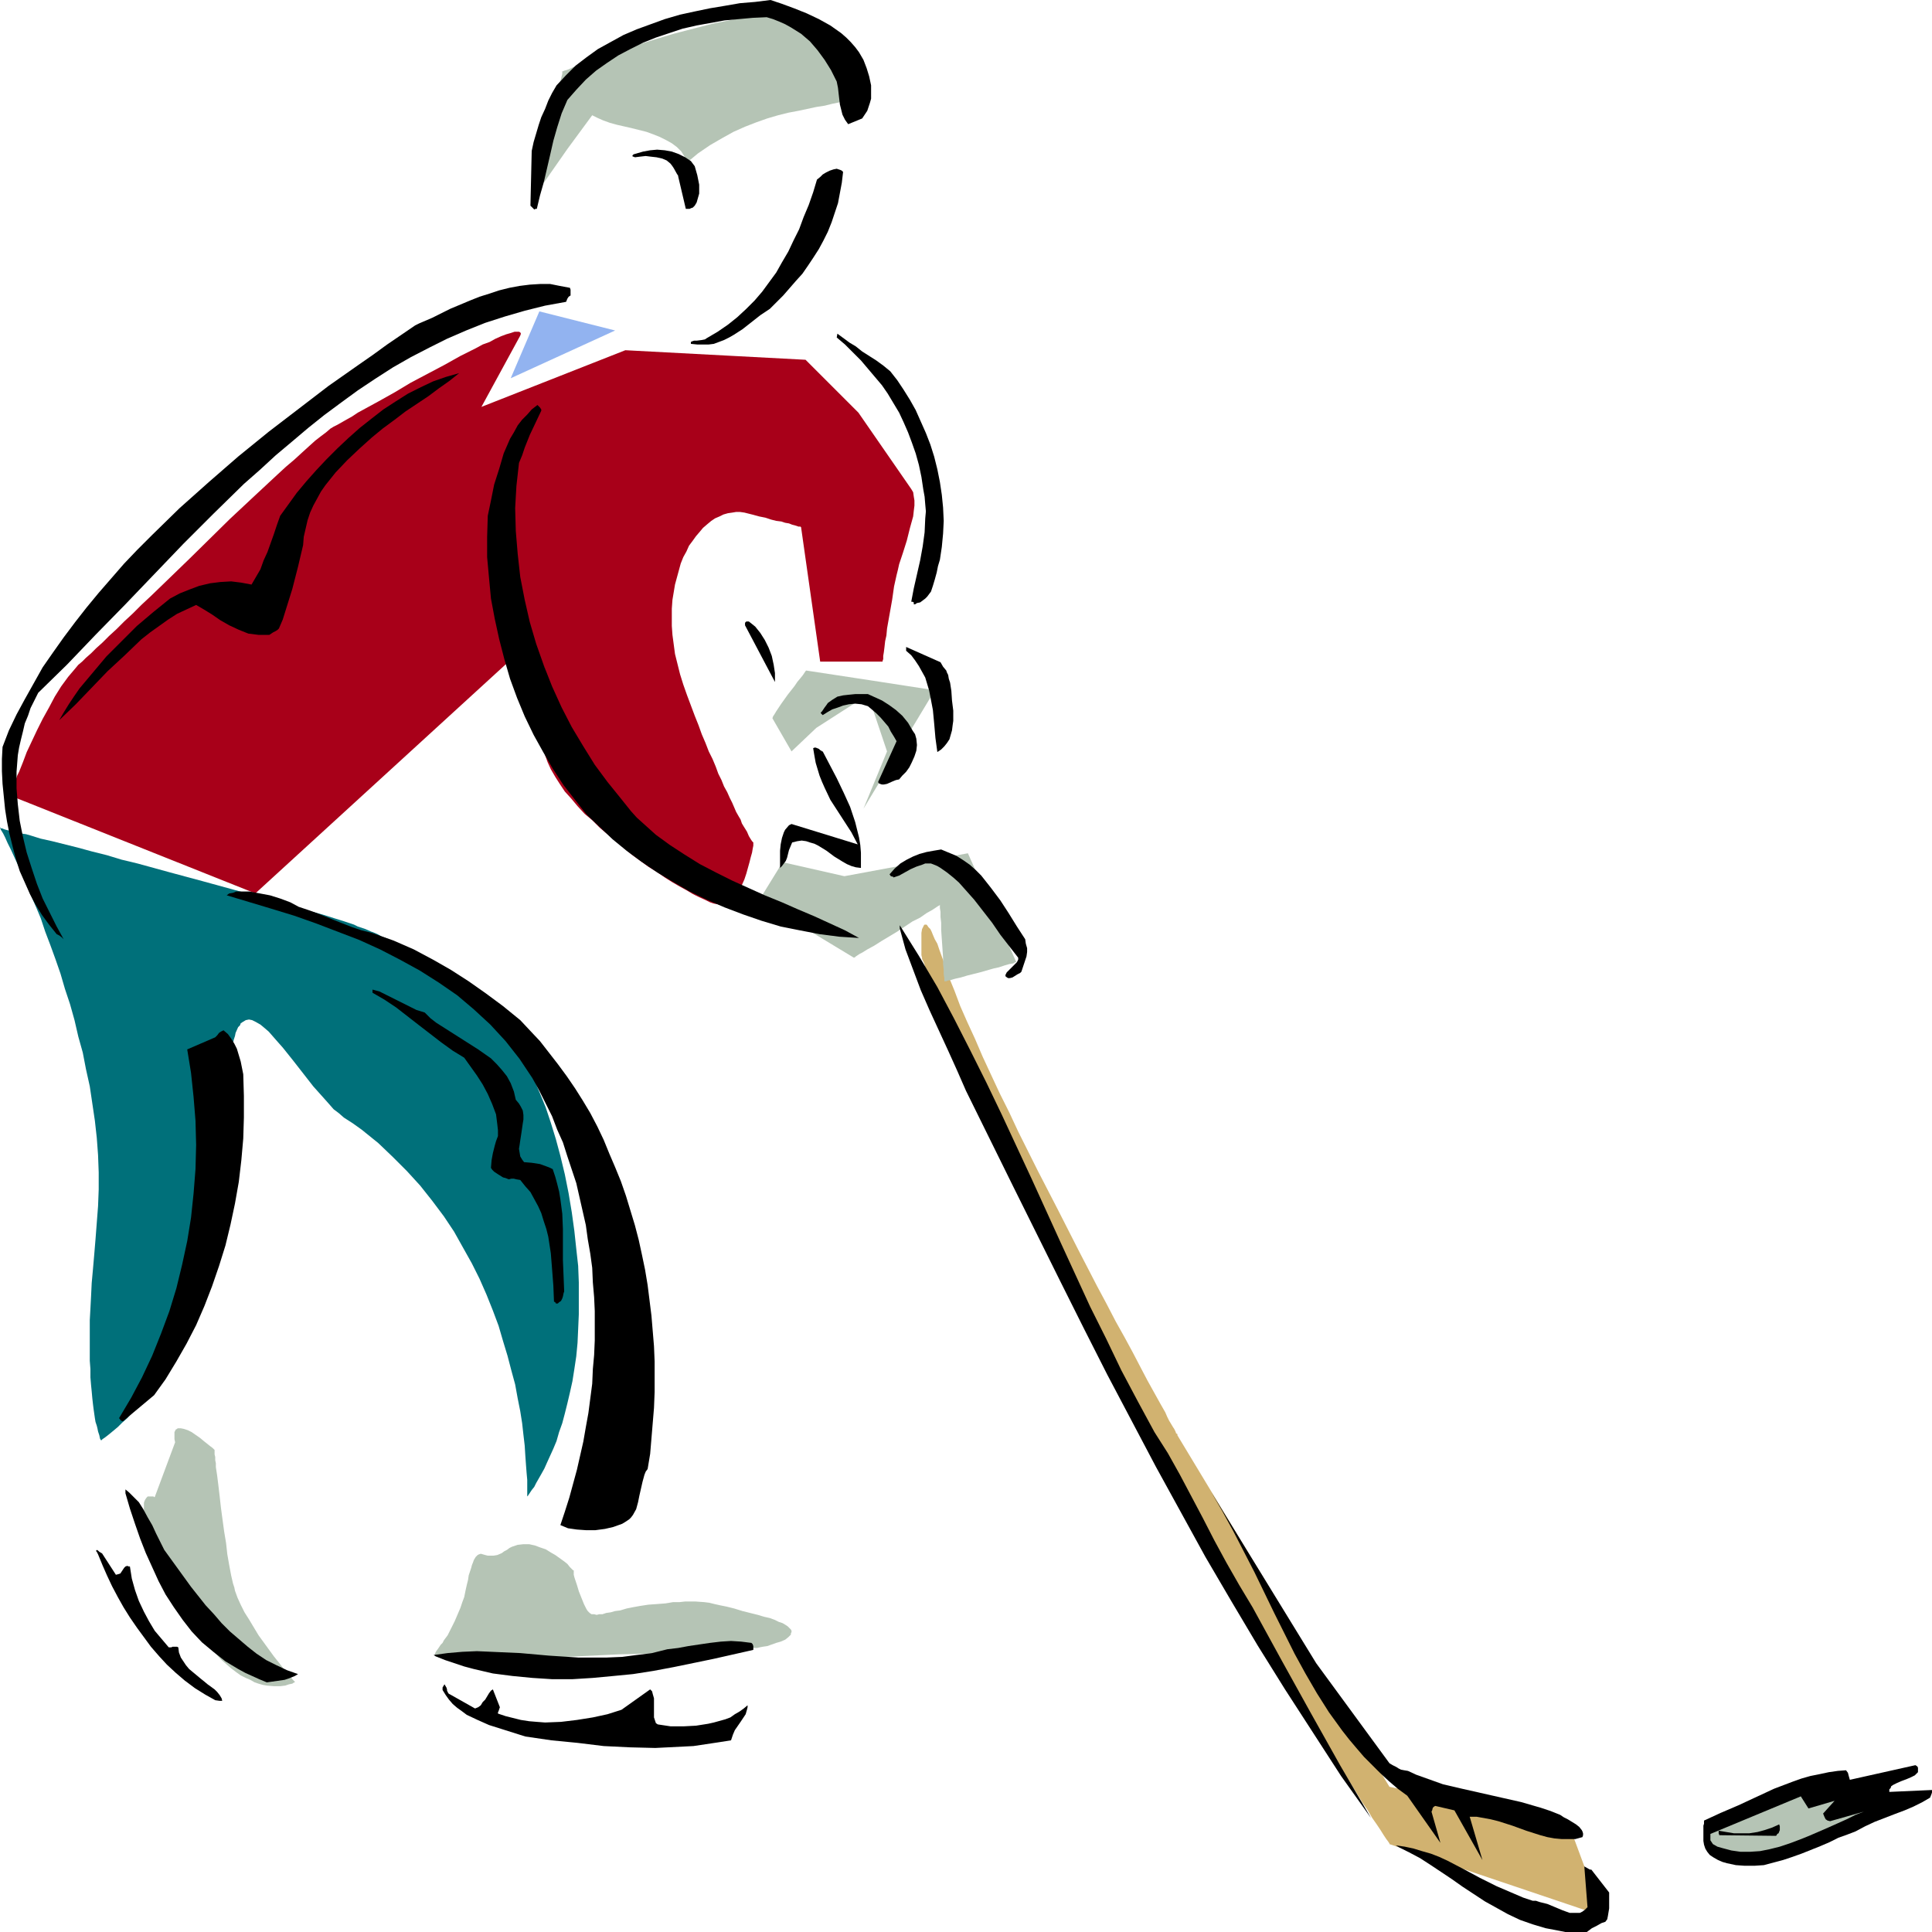 <?xml version="1.0" encoding="UTF-8" standalone="no"?>
<svg
   version="1.0"
   width="129.724mm"
   height="129.724mm"
   id="svg34"
   sodipodi:docname="Ice Hockey 28.wmf"
   xmlns:inkscape="http://www.inkscape.org/namespaces/inkscape"
   xmlns:sodipodi="http://sodipodi.sourceforge.net/DTD/sodipodi-0.dtd"
   xmlns="http://www.w3.org/2000/svg"
   xmlns:svg="http://www.w3.org/2000/svg">
  <sodipodi:namedview
     id="namedview34"
     pagecolor="#ffffff"
     bordercolor="#000000"
     borderopacity="0.25"
     inkscape:showpageshadow="2"
     inkscape:pageopacity="0.0"
     inkscape:pagecheckerboard="0"
     inkscape:deskcolor="#d1d1d1"
     inkscape:document-units="mm" />
  <defs
     id="defs1">
    <pattern
       id="WMFhbasepattern"
       patternUnits="userSpaceOnUse"
       width="6"
       height="6"
       x="0"
       y="0" />
  </defs>
  <path
     style="fill:#b5c4b5;fill-opacity:1;fill-rule:evenodd;stroke:none"
     d="m 145.601,398.505 h -0.162 l -0.323,-0.323 -0.485,-0.485 -0.646,-0.808 -0.808,-0.646 -1.131,-0.808 -1.131,-0.808 -1.131,-0.646 -1.293,-0.808 -1.454,-0.485 -1.293,-0.485 -1.454,-0.323 h -1.454 l -1.454,0.162 -1.454,0.485 -0.646,0.323 -0.646,0.485 -0.646,0.323 -0.646,0.485 -1.131,0.485 -0.97,0.162 h -0.808 -0.646 l -0.646,-0.162 -1.131,-0.323 -0.485,0.162 -0.323,0.162 -0.485,0.485 -0.485,0.808 -0.162,0.485 -0.323,0.808 -0.162,0.646 -0.323,0.97 -0.323,0.97 -0.162,1.131 -0.323,1.293 -0.323,1.454 -0.323,1.616 -0.485,1.293 -0.485,1.454 -0.485,1.131 -0.97,2.262 -0.97,1.939 -0.808,1.616 -0.97,1.293 -0.323,0.646 -0.485,0.485 -0.646,0.97 -0.485,0.646 -0.323,0.646 v 0.323 l 0.162,0.323 0.646,0.162 0.323,0.162 h 0.485 l 0.485,0.162 h 0.646 0.808 l 0.97,0.162 h 1.131 1.293 3.555 2.262 2.424 2.586 l 2.747,-0.162 h 3.07 l 3.07,-0.162 6.464,-0.162 13.574,-0.646 6.626,-0.162 3.232,-0.162 3.232,-0.162 3.07,-0.162 2.909,-0.162 2.586,-0.162 2.586,-0.162 h 2.262 l 2.101,-0.162 h 1.939 l 1.454,-0.162 h 1.293 l 0.97,-0.162 h 0.323 0.162 0.162 0.162 l 0.646,-0.162 0.808,-0.162 1.131,-0.162 2.262,-0.808 1.131,-0.323 1.131,-0.485 0.808,-0.646 0.646,-0.646 v -0.323 l 0.162,-0.323 v -0.323 l -0.162,-0.323 -0.323,-0.323 -0.485,-0.485 -0.485,-0.323 -0.808,-0.485 -0.97,-0.323 -0.97,-0.485 -1.293,-0.485 -1.454,-0.323 -1.616,-0.485 -1.293,-0.323 -1.293,-0.323 -1.293,-0.323 -2.101,-0.646 -1.939,-0.485 -1.616,-0.323 -1.454,-0.323 -1.293,-0.323 -1.293,-0.162 -2.262,-0.162 h -1.293 -1.293 l -1.454,0.162 h -1.616 l -1.939,0.323 -2.101,0.162 -2.262,0.162 -2.101,0.323 -1.778,0.323 -1.616,0.323 -1.616,0.485 -1.293,0.162 -1.131,0.323 -1.131,0.162 -0.97,0.323 h -0.808 l -0.646,0.162 -0.646,-0.162 h -0.646 l -0.485,-0.323 -0.485,-0.485 -0.323,-0.485 -0.646,-1.293 -0.646,-1.616 -0.646,-1.616 -0.485,-1.616 -0.485,-1.454 -0.162,-0.485 -0.162,-0.646 v -0.485 -0.323 -0.162 z"
     id="path1" />
  <path
     style="fill:#b5c4b5;fill-opacity:1;fill-rule:evenodd;stroke:none"
     d="m 44.44,366.024 -5.171,13.898 h -0.162 l -0.162,-0.162 h -0.323 -0.646 -0.485 l -0.323,0.323 -0.323,0.485 -0.162,0.323 -0.162,0.485 v 0.485 0.646 0.808 0.646 l 0.323,1.131 0.162,0.97 0.323,1.293 0.485,1.293 0.485,1.454 0.646,1.616 0.646,1.778 0.808,1.939 0.97,2.101 1.131,2.262 1.131,2.586 1.293,2.747 1.454,2.586 1.454,2.424 1.454,2.424 1.293,2.101 1.454,1.778 1.293,1.778 1.454,1.454 1.293,1.454 1.293,1.131 1.293,1.131 1.293,0.97 1.131,0.808 1.293,0.646 1.131,0.485 1.131,0.646 0.97,0.323 1.131,0.323 0.97,0.162 1.778,0.162 h 1.616 l 1.293,-0.162 0.97,-0.323 0.808,-0.162 0.485,-0.323 h 0.162 v 0 0 -0.162 l -0.162,-0.162 -0.323,-0.323 -0.646,-0.808 -0.808,-0.97 -0.97,-1.131 -1.131,-1.454 -1.293,-1.616 -1.293,-1.778 -2.586,-3.555 -2.424,-4.04 -1.131,-1.778 -0.97,-1.939 -0.808,-1.778 -0.646,-1.778 -0.162,-0.808 -0.323,-0.97 -0.485,-2.101 -0.485,-2.586 -0.485,-2.747 -0.323,-2.909 -0.485,-2.909 -0.808,-5.979 -0.323,-2.909 -0.323,-2.747 -0.323,-2.586 -0.323,-2.101 v -0.97 l -0.162,-0.808 v -0.808 l -0.162,-0.646 v -0.485 -0.323 -0.323 l -0.162,-0.162 -0.323,-0.323 -0.646,-0.485 -0.808,-0.646 -0.808,-0.646 -0.97,-0.808 -2.101,-1.454 -0.97,-0.485 -0.97,-0.323 -0.808,-0.162 h -0.808 l -0.162,0.162 -0.323,0.162 -0.162,0.323 -0.162,0.323 v 0.485 0.646 0.646 z"
     id="path2" />
  <path
     style="fill:#b5c4b5;fill-opacity:1;fill-rule:evenodd;stroke:none"
     d="m 138.006,46.379 5.979,-8.565 6.302,-8.565 1.293,0.646 1.454,0.646 1.778,0.646 1.778,0.485 3.555,0.808 3.878,0.97 1.778,0.646 1.616,0.646 1.616,0.808 1.454,0.808 1.293,0.97 1.131,1.131 0.808,1.293 0.323,0.808 0.162,0.808 2.909,-2.424 3.07,-2.101 3.07,-1.778 2.909,-1.616 2.909,-1.293 2.909,-1.131 2.747,-0.97 2.747,-0.808 1.293,-0.323 1.293,-0.323 2.586,-0.485 2.262,-0.485 2.262,-0.485 2.101,-0.323 1.939,-0.485 1.616,-0.323 1.454,-0.485 0.646,-0.323 0.485,-0.323 0.646,-0.323 0.485,-0.646 0.808,-1.131 0.485,-1.454 0.323,-1.454 v -1.778 l -0.323,-1.778 -0.485,-1.778 -0.808,-1.778 -1.131,-1.778 -1.454,-1.616 -0.808,-0.808 -0.97,-0.808 -0.808,-0.646 -1.131,-0.808 -1.131,-0.485 -1.293,-0.646 -1.293,-0.485 -1.293,-0.323 -1.454,-0.323 -1.454,-0.323 -1.778,-0.162 h -1.778 -1.939 l -1.939,0.162 -2.262,0.162 -2.101,0.323 -2.424,0.323 -2.262,0.485 -4.848,0.97 -5.01,1.293 -5.01,1.293 -4.848,1.454 -4.686,1.454 -2.262,0.808 -2.101,0.646 -2.101,0.808 -1.939,0.646 -1.778,0.485 -1.616,0.646 -1.454,0.646 -1.454,0.485 -1.131,0.323 -0.97,0.485 -0.808,0.323 -0.646,0.162 -0.323,0.162 h -0.162 v 0.162 0.162 0.323 l -0.162,0.646 -0.162,0.646 -0.162,0.646 -0.162,0.808 -0.162,0.97 -0.485,2.262 -0.485,2.424 -0.97,5.01 -0.485,2.747 -0.323,2.424 -0.485,2.424 -0.323,2.101 -0.162,0.97 -0.162,0.97 v 0.646 0.646 0.97 0.162 z"
     id="path3" />
  <path
     style="fill:#00707a;fill-opacity:1;fill-rule:evenodd;stroke:none"
     d="m 0,210.08 v 0.162 h 0.162 v 0.323 l 0.162,0.162 0.485,0.808 0.485,0.97 0.646,1.454 0.808,1.616 0.808,1.778 0.97,2.101 0.97,2.262 1.131,2.586 1.131,2.747 1.293,2.909 1.293,3.07 1.131,3.394 1.293,3.394 1.293,3.555 1.293,3.717 1.131,3.878 1.293,3.878 1.131,4.04 0.97,4.202 1.131,4.04 0.808,4.202 0.97,4.363 0.646,4.363 0.646,4.363 0.485,4.363 0.323,4.363 0.162,4.363 v 4.363 l -0.162,4.202 -0.323,4.202 -0.323,4.202 -0.323,3.878 -0.323,3.717 -0.323,3.555 -0.162,3.394 -0.162,3.07 -0.162,2.909 v 2.909 7.434 l 0.162,2.101 v 2.101 l 0.162,1.939 0.162,1.616 0.162,1.778 0.162,1.454 0.162,1.293 0.162,1.131 0.162,1.131 0.162,0.97 0.323,0.97 0.162,0.646 0.162,0.808 0.162,0.485 0.162,0.485 0.162,0.808 0.162,0.323 0.162,0.162 0.162,-0.162 0.162,-0.162 0.485,-0.323 0.646,-0.485 0.808,-0.646 0.97,-0.808 0.97,-0.808 1.131,-1.131 1.293,-1.131 1.293,-1.454 1.454,-1.454 1.454,-1.616 1.454,-1.939 1.616,-1.939 1.454,-2.101 1.616,-2.424 1.616,-2.424 1.454,-2.586 1.616,-2.909 1.454,-2.909 1.454,-3.07 1.293,-3.394 1.131,-3.555 1.293,-3.555 1.131,-3.878 0.808,-4.04 0.808,-4.202 0.646,-4.363 0.485,-4.525 0.485,-4.848 v -4.848 -5.171 -2.586 l -0.162,-2.424 v -6.302 l 0.162,-1.939 v -1.616 l 0.162,-1.616 0.162,-1.616 0.162,-1.293 0.162,-1.293 0.162,-1.131 0.162,-0.97 0.323,-0.97 0.162,-0.808 0.646,-1.454 0.485,-0.485 0.162,-0.485 0.485,-0.323 0.808,-0.485 0.808,-0.162 0.808,0.162 0.97,0.485 1.131,0.646 0.97,0.808 1.131,0.97 1.131,1.293 1.131,1.293 1.293,1.454 2.586,3.232 5.171,6.626 2.747,3.07 1.293,1.454 1.131,1.293 1.293,0.97 1.293,1.131 2.262,1.454 2.262,1.616 4.202,3.394 3.717,3.555 3.555,3.555 3.394,3.717 3.07,3.878 2.909,3.878 2.586,3.878 2.262,4.04 2.262,4.04 1.939,3.878 1.778,4.04 1.616,4.04 1.454,3.878 1.131,3.878 1.131,3.717 0.97,3.717 0.97,3.555 0.646,3.555 0.646,3.232 0.485,3.07 0.323,2.909 0.323,2.747 0.162,2.586 0.162,2.262 0.162,2.101 0.162,1.778 v 4.202 0 l 0.162,-0.162 0.323,-0.485 0.323,-0.485 0.323,-0.485 0.646,-0.808 0.485,-0.97 0.646,-1.131 0.646,-1.131 0.808,-1.454 0.646,-1.454 0.808,-1.778 0.808,-1.778 0.808,-1.939 0.646,-2.262 0.808,-2.262 0.646,-2.424 0.646,-2.586 0.646,-2.747 0.646,-2.909 0.485,-3.07 0.485,-3.232 0.323,-3.394 0.162,-3.555 0.162,-3.717 v -4.04 -4.04 l -0.162,-4.202 -0.485,-4.363 -0.485,-4.525 -0.646,-4.686 -0.808,-4.848 -0.97,-4.848 -1.131,-4.686 -1.131,-4.202 -1.293,-4.202 -1.293,-3.878 -1.454,-3.555 -1.454,-3.394 -1.616,-3.232 -1.616,-3.07 -1.616,-2.747 -1.778,-2.586 -1.778,-2.424 -1.778,-2.262 -1.778,-2.101 -1.778,-2.101 -1.778,-1.778 -1.939,-1.616 -1.778,-1.454 -1.778,-1.454 -1.778,-1.293 -1.778,-1.131 -1.778,-1.131 -1.778,-0.97 -1.616,-0.97 -1.616,-0.808 -1.616,-0.808 -2.909,-1.293 -1.454,-0.646 -1.293,-0.485 -1.131,-0.646 -1.131,-0.485 -0.485,-0.162 -1.454,-0.646 -0.97,-0.323 -0.97,-0.323 -0.97,-0.485 -2.424,-0.808 -2.586,-0.808 -3.07,-0.97 -3.07,-0.808 -3.555,-1.131 -3.555,-0.97 -3.717,-1.131 -3.878,-0.97 -4.202,-1.131 -8.242,-2.262 -8.403,-2.262 -8.242,-2.262 -4.04,-0.97 -3.717,-1.131 -3.878,-0.97 -3.555,-0.97 -3.232,-0.808 -3.232,-0.808 -2.909,-0.646 -2.586,-0.808 -1.131,-0.323 -1.131,-0.162 -0.97,-0.323 -0.808,-0.162 -0.808,-0.162 -0.808,-0.162 -0.646,-0.162 -0.485,-0.162 -0.323,-0.162 H 0.323 l -0.162,-0.162 z"
     id="path4" />
  <path
     style="fill:#d1b270;fill-opacity:1;fill-rule:evenodd;stroke:none"
     d="m 398.182,463.145 8.565,23.109 -54.136,-18.261 v -0.162 0 l -0.323,-0.485 -0.485,-0.646 -0.646,-0.97 -0.808,-1.293 -0.97,-1.454 -1.131,-1.616 -1.131,-1.939 -1.454,-2.101 -1.454,-2.424 -1.616,-2.586 -1.778,-2.747 -1.939,-2.909 -1.939,-3.232 -2.101,-3.232 -2.101,-3.555 -2.262,-3.555 -2.262,-3.717 -2.262,-4.04 -2.586,-4.04 -2.424,-4.04 -2.424,-4.363 -2.586,-4.202 -2.747,-4.525 -5.171,-9.211 -5.333,-9.373 -5.171,-9.696 -5.333,-9.696 -5.818,-11.15 -5.656,-11.15 -5.494,-11.15 -5.333,-10.827 -2.586,-5.333 -2.586,-5.171 -2.424,-5.171 -2.262,-5.01 -2.424,-5.01 -2.101,-4.686 -2.262,-4.686 -1.939,-4.363 -1.939,-4.363 -1.939,-4.04 -1.616,-3.878 -1.616,-3.717 -1.616,-3.394 -1.454,-3.394 -1.293,-2.909 -1.293,-2.747 -0.97,-2.424 -0.97,-2.101 -0.808,-1.939 -0.323,-0.808 -0.323,-0.808 -0.323,-0.485 -0.162,-0.646 -0.162,-0.485 -0.162,-0.323 -0.162,-0.323 -0.162,-0.323 v -0.162 0 -0.162 l -0.162,-0.646 v -0.97 -3.555 -1.131 l 0.162,-0.97 0.323,-0.646 0.162,-0.323 0.162,-0.162 h 0.162 0.323 l 0.162,0.162 0.323,0.485 0.485,0.485 0.323,0.646 0.323,0.808 0.485,1.131 0.646,1.131 0.485,1.454 0.646,1.778 0.646,1.778 0.485,1.616 0.646,1.778 1.454,3.555 1.454,3.878 1.778,4.04 1.939,4.202 1.939,4.525 2.101,4.525 2.262,4.848 2.424,4.848 2.262,4.848 5.01,10.019 5.171,10.019 5.01,9.858 2.424,4.686 2.424,4.686 2.424,4.525 2.262,4.363 2.262,4.04 2.101,3.878 1.939,3.717 1.778,3.394 0.808,1.454 0.808,1.454 0.808,1.454 0.808,1.454 0.646,1.131 0.646,1.131 0.485,1.131 0.485,0.97 0.485,0.808 0.485,0.808 0.323,0.485 0.323,0.646 0.162,0.485 0.323,0.162 v 0.323 0 l 53.813,89.203 z"
     id="path5" />
  <path
     style="fill:#b5c4b5;fill-opacity:1;fill-rule:evenodd;stroke:none"
     d="m 196.021,182.285 4.848,8.403 6.302,-5.979 13.09,-8.403 4.848,14.382 -5.979,14.544 18.099,-30.058 -15.675,-2.424 -16.968,-2.586 -0.162,0.162 -0.323,0.485 -0.323,0.485 -0.646,0.808 -0.808,0.97 -0.646,0.97 -1.778,2.262 -1.616,2.262 -0.646,0.97 -0.646,0.97 -0.485,0.808 -0.323,0.485 -0.162,0.485 z"
     id="path6" />
  <path
     style="fill:#92b3f0;fill-opacity:1;fill-rule:evenodd;stroke:none"
     d="m 136.875,79.022 -7.272,16.968 26.502,-12.12 z"
     id="path7" />
  <path
     style="fill:#b5c4b5;fill-opacity:1;fill-rule:evenodd;stroke:none"
     d="m 198.606,218.806 -5.979,9.696 24.078,14.544 v 0 l 0.323,-0.162 0.162,-0.162 0.485,-0.323 0.485,-0.323 0.646,-0.323 1.293,-0.808 1.778,-0.97 1.778,-1.131 4.04,-2.424 3.878,-2.586 1.939,-0.97 1.616,-1.131 1.454,-0.808 0.485,-0.323 0.485,-0.323 0.485,-0.323 0.323,-0.162 0.162,-0.162 v 0 0.485 0.323 l 0.162,0.97 v 1.293 l 0.162,1.454 v 1.778 l 0.485,7.11 v 1.616 l 0.162,1.454 v 1.131 l 0.162,0.97 v 0.323 0.485 0 h 0.162 0.323 l 0.323,-0.162 0.808,-0.162 1.131,-0.323 1.454,-0.323 1.616,-0.485 3.232,-0.808 3.394,-0.97 1.454,-0.323 1.454,-0.485 1.131,-0.323 0.97,-0.162 0.323,-0.162 0.162,-0.162 h 0.162 0.162 l -12.282,-27.634 -31.35,5.818 z"
     id="path8" />
  <path
     style="fill:#a80019;fill-opacity:1;fill-rule:evenodd;stroke:none"
     d="M 64.802,226.725 2.424,201.838 v 0 l 0.162,-0.162 0.162,-0.323 0.162,-0.485 0.162,-0.646 0.323,-0.646 0.323,-0.808 0.323,-0.97 0.323,-0.97 0.485,-0.97 0.97,-2.424 0.97,-2.586 1.293,-2.747 1.293,-2.747 1.454,-2.909 1.616,-2.909 1.454,-2.747 1.616,-2.586 1.778,-2.424 1.778,-2.101 0.808,-0.97 0.97,-0.808 0.97,-0.97 1.293,-1.131 1.293,-1.293 1.616,-1.454 1.616,-1.616 1.939,-1.778 1.939,-1.939 2.262,-2.101 2.101,-2.101 2.424,-2.262 4.848,-4.686 5.01,-4.848 10.181,-10.019 5.01,-4.686 2.424,-2.262 2.424,-2.262 2.262,-2.101 2.101,-1.939 2.101,-1.778 1.939,-1.778 1.778,-1.616 1.616,-1.454 1.454,-1.131 1.293,-0.97 1.131,-0.97 0.808,-0.485 0.97,-0.485 1.131,-0.646 1.131,-0.646 1.454,-0.808 1.454,-0.97 1.778,-0.97 1.778,-0.97 1.778,-0.97 4.04,-2.262 4.04,-2.424 8.565,-4.525 4.04,-2.262 1.939,-0.97 1.939,-0.97 1.778,-0.97 1.778,-0.646 1.454,-0.808 1.454,-0.646 1.293,-0.485 1.131,-0.323 0.97,-0.323 h 0.646 0.485 l 0.323,0.162 0.162,0.323 -0.162,0.485 -9.858,18.099 36.522,-14.382 45.733,2.424 13.413,13.413 13.413,19.392 0.485,0.808 0.162,1.131 0.162,0.97 v 1.293 l -0.162,1.293 -0.162,1.454 -0.808,2.909 -0.808,3.232 -0.97,3.07 -0.485,1.454 -0.485,1.454 -0.323,1.454 -0.323,1.293 -0.323,1.454 -0.323,1.454 -0.485,3.394 -1.293,7.272 -0.162,1.778 -0.323,1.454 -0.162,1.454 -0.162,1.293 -0.162,0.97 v 0.808 l -0.162,0.485 v 0.162 h -15.837 l -4.848,-34.098 v 0 l -0.162,-0.162 h -0.162 -0.323 l -0.485,-0.162 -0.485,-0.162 -0.646,-0.162 -0.808,-0.323 -0.97,-0.162 -0.97,-0.323 -1.293,-0.162 -1.293,-0.323 -1.454,-0.485 -1.616,-0.323 -1.778,-0.485 -1.939,-0.485 -1.131,-0.162 h -0.97 l -0.97,0.162 -1.131,0.162 -1.131,0.323 -0.97,0.485 -1.131,0.485 -0.97,0.646 -0.97,0.808 -1.131,0.97 -0.808,0.97 -0.97,1.131 -0.808,1.131 -0.97,1.293 -0.646,1.454 -0.808,1.454 -0.646,1.616 -0.485,1.778 -0.485,1.778 -0.485,1.778 -0.323,1.939 -0.323,1.939 -0.162,2.262 v 2.101 2.262 l 0.162,2.262 0.323,2.424 0.323,2.424 0.646,2.586 0.646,2.586 0.808,2.586 0.97,2.747 0.97,2.586 0.97,2.586 0.97,2.424 0.808,2.262 0.97,2.262 0.808,2.101 0.97,1.939 0.808,1.939 0.646,1.778 0.808,1.616 0.646,1.616 0.808,1.454 0.646,1.454 0.646,1.293 0.97,2.262 0.646,1.131 0.485,0.808 0.323,0.97 0.485,0.808 0.808,1.293 0.485,1.131 0.485,0.808 0.323,0.485 0.323,0.323 v 0.162 0.162 0.485 l -0.162,0.808 -0.162,0.97 -0.323,1.131 -0.323,1.293 -0.808,2.909 -0.485,1.454 -0.646,1.454 -0.646,1.293 -0.808,1.293 -0.808,0.97 -0.97,0.808 -0.97,0.485 h -0.646 l -0.646,0.162 -0.646,-0.162 -0.97,-0.162 -0.97,-0.323 -1.293,-0.646 -1.454,-0.646 -1.616,-0.808 -1.616,-0.97 -1.778,-0.97 -1.939,-1.131 -1.778,-1.131 -2.101,-1.454 -2.101,-1.293 -4.202,-3.07 -4.04,-3.394 -4.04,-3.394 -1.939,-1.939 -1.939,-1.616 -1.778,-1.939 -1.616,-1.939 -1.616,-1.778 -1.293,-1.939 -1.131,-1.778 -1.131,-1.939 -0.808,-1.778 -0.646,-1.778 -0.485,-1.778 -0.162,-1.778 0.162,-1.616 0.162,-1.616 0.485,-1.454 0.323,-1.454 0.323,-1.454 0.162,-1.293 0.162,-1.131 v -1.293 -2.101 l -0.323,-1.939 -0.485,-1.778 -0.485,-1.454 -0.646,-1.293 -0.808,-0.97 -0.646,-0.97 -0.808,-0.646 -0.646,-0.485 -0.646,-0.485 -0.323,-0.323 -0.323,-0.162 h -0.162 z"
     id="path9" />
  <path
     style="fill:#000000;fill-opacity:1;fill-rule:evenodd;stroke:none"
     d="m 0.646,189.557 -0.162,3.07 v 3.07 l 0.162,3.232 0.323,3.232 0.323,3.232 0.485,3.07 0.646,3.232 0.808,3.232 0.808,3.07 0.97,3.07 1.293,2.909 1.293,2.909 1.454,2.747 1.616,2.586 1.778,2.424 1.939,2.424 0.646,0.323 0.646,0.485 0.323,0.323 0.162,0.162 v 0 l -1.778,-3.232 -1.778,-3.555 -1.778,-3.555 -1.454,-3.717 -1.293,-3.878 -1.293,-4.04 -0.97,-4.04 -0.808,-4.04 -0.485,-4.202 -0.323,-4.04 v -4.202 l 0.323,-4.202 0.323,-1.939 0.485,-2.101 0.485,-1.939 0.485,-2.101 0.808,-1.939 0.646,-1.939 0.97,-1.939 0.97,-1.939 7.272,-7.11 7.272,-7.595 7.434,-7.595 7.434,-7.757 7.434,-7.757 7.595,-7.595 7.757,-7.595 4.04,-3.555 4.04,-3.717 4.04,-3.394 4.202,-3.555 4.04,-3.232 4.363,-3.232 4.202,-3.07 4.363,-2.909 4.525,-2.909 4.525,-2.586 4.686,-2.424 4.525,-2.262 4.848,-2.101 4.848,-1.939 5.01,-1.616 5.01,-1.454 5.171,-1.293 5.333,-0.97 0.323,-0.808 0.323,-0.485 0.485,-0.323 v -0.97 -0.485 l -0.162,-0.485 -2.586,-0.485 -2.424,-0.485 h -2.586 l -2.586,0.162 -2.586,0.323 -2.586,0.485 -2.586,0.646 -2.424,0.808 -2.586,0.808 -2.424,0.97 -5.01,2.101 -4.525,2.262 -2.262,0.97 -1.131,0.485 -0.97,0.485 -3.555,2.424 -3.555,2.424 -3.555,2.586 -3.717,2.586 -7.595,5.333 -7.595,5.818 -7.595,5.818 -7.757,6.302 -7.434,6.464 -7.434,6.626 -7.11,6.949 -3.555,3.555 -3.394,3.555 -3.232,3.717 -3.232,3.717 -3.07,3.717 -2.909,3.717 -2.909,3.878 -2.747,3.878 -2.586,3.717 -2.262,4.04 -2.262,4.04 -2.101,3.878 -1.939,4.04 z"
     id="path10" />
  <path
     style="fill:#000000;fill-opacity:1;fill-rule:evenodd;stroke:none"
     d="m 15.029,182.769 4.202,-4.04 4.04,-4.202 4.04,-4.202 4.363,-4.04 4.202,-4.04 2.262,-1.778 2.262,-1.616 2.262,-1.616 2.262,-1.454 2.424,-1.131 2.424,-1.131 1.939,1.131 2.101,1.293 2.101,1.454 2.262,1.293 2.424,1.131 2.424,0.97 1.293,0.162 1.293,0.162 h 1.293 1.454 l 0.485,-0.323 0.485,-0.323 0.646,-0.323 0.485,-0.323 0.323,-0.323 0.97,-2.262 0.808,-2.586 1.616,-5.171 1.454,-5.656 1.293,-5.494 0.162,-2.101 0.485,-2.101 0.485,-2.101 0.646,-1.939 0.808,-1.778 0.97,-1.778 0.97,-1.778 1.131,-1.616 1.293,-1.616 1.293,-1.616 2.909,-3.07 3.07,-2.909 3.232,-2.909 2.747,-2.262 3.07,-2.262 2.747,-2.101 2.909,-1.939 2.909,-1.939 2.586,-1.939 2.747,-1.939 2.424,-1.939 -3.394,0.97 -3.232,1.131 -3.07,1.454 -3.232,1.616 -3.07,1.939 -3.232,2.101 -2.909,2.262 -3.07,2.424 -2.909,2.586 -2.747,2.586 -2.747,2.747 -2.586,2.747 -2.586,2.909 -2.424,2.909 -2.101,2.909 -2.101,2.909 -0.808,2.262 -0.808,2.424 -1.616,4.525 -0.97,2.101 -0.808,2.262 -1.131,1.939 -1.131,1.939 -2.586,-0.485 -2.586,-0.323 -2.747,0.162 -2.586,0.323 -2.747,0.646 -2.586,0.97 -2.424,0.97 -2.424,1.293 -4.202,3.394 -4.202,3.555 -3.878,3.878 -3.878,3.878 -3.394,4.04 -3.394,4.04 -1.454,2.101 -1.293,1.939 -1.293,2.101 z"
     id="path11" />
  <path
     style="fill:#000000;fill-opacity:1;fill-rule:evenodd;stroke:none"
     d="m 24.886,394.465 1.131,2.747 1.131,2.586 1.293,2.747 1.454,2.747 1.454,2.586 1.616,2.586 1.778,2.586 1.778,2.424 1.778,2.424 2.101,2.424 1.939,2.101 2.262,2.101 2.262,1.939 2.586,1.939 2.586,1.616 2.586,1.454 1.131,0.162 h 0.646 l -0.162,-0.646 -0.485,-0.808 -0.646,-0.808 -0.646,-0.646 -1.778,-1.293 -0.97,-0.808 -0.808,-0.646 -1.939,-1.616 -0.97,-0.808 -0.808,-0.97 -0.646,-0.97 -0.646,-0.97 -0.485,-1.293 -0.162,-1.293 -0.323,-0.162 h -0.162 -0.646 -0.323 l -0.323,0.162 h -0.646 l -1.778,-2.101 -1.778,-2.101 -1.454,-2.424 -1.293,-2.424 -1.293,-2.747 -0.97,-2.747 -0.808,-2.909 -0.485,-3.07 h -0.323 l -0.323,-0.162 -0.485,0.162 -0.323,0.323 -0.323,0.485 -0.323,0.485 -0.323,0.485 -0.485,0.162 -0.646,0.162 v 0 l -3.555,-5.494 h -0.162 l -0.162,-0.162 -0.323,-0.162 -0.323,-0.323 -0.323,-0.162 -0.162,0.162 v 0.162 l 0.162,0.162 0.162,0.323 z"
     id="path12" />
  <path
     style="fill:#000000;fill-opacity:1;fill-rule:evenodd;stroke:none"
     d="m 30.704,360.529 0.485,0.162 7.918,-6.626 2.909,-4.04 2.747,-4.525 2.586,-4.525 2.424,-4.686 2.101,-4.848 1.939,-5.01 1.778,-5.171 1.616,-5.171 1.293,-5.333 1.131,-5.333 0.97,-5.494 0.646,-5.494 0.485,-5.494 0.162,-5.333 v -5.494 l -0.162,-5.494 -0.646,-3.232 -0.485,-1.616 -0.485,-1.616 -0.646,-1.293 -0.808,-1.293 -0.808,-1.131 -1.131,-0.97 -0.646,0.323 -0.485,0.323 -0.485,0.646 -0.485,0.485 -7.11,3.07 0.97,5.979 0.646,6.141 0.485,5.979 0.162,6.141 -0.162,6.141 -0.485,6.141 -0.646,6.141 -0.97,5.979 -1.293,5.979 -1.454,5.979 -1.778,5.818 -2.101,5.656 -2.262,5.656 -2.586,5.494 -2.747,5.171 -3.07,5.171 z"
     id="path13" />
  <path
     style="fill:#000000;fill-opacity:1;fill-rule:evenodd;stroke:none"
     d="m 31.835,378.952 1.131,3.878 1.293,3.878 1.293,3.717 1.454,3.717 1.616,3.555 1.616,3.555 1.778,3.394 2.101,3.232 2.262,3.232 2.262,2.909 2.586,2.747 2.909,2.424 3.07,2.424 3.232,1.939 1.778,0.97 1.778,0.808 1.778,0.808 1.939,0.808 2.262,-0.323 2.262,-0.323 0.97,-0.323 0.808,-0.323 0.808,-0.323 0.808,-0.485 -2.747,-0.97 -2.747,-1.293 -2.586,-1.293 -2.424,-1.616 -2.262,-1.778 -2.262,-1.939 -2.262,-1.939 -2.101,-2.101 -1.939,-2.262 -2.101,-2.262 -3.717,-4.686 -3.394,-4.686 -3.394,-4.686 -1.131,-2.262 -0.97,-1.939 -0.97,-2.101 -1.131,-1.939 -1.131,-2.101 -1.131,-1.778 -1.616,-1.616 -0.808,-0.808 -0.97,-0.808 z"
     id="path14" />
  <path
     style="fill:#000000;fill-opacity:1;fill-rule:evenodd;stroke:none"
     d="m 57.53,227.209 11.312,3.394 5.818,1.778 5.494,1.939 5.494,2.101 5.494,2.101 5.333,2.424 5.01,2.586 5.01,2.747 4.848,3.07 4.686,3.232 2.101,1.778 2.101,1.778 2.101,1.939 2.101,1.939 1.939,2.101 1.939,2.101 1.778,2.262 1.778,2.262 1.616,2.424 1.616,2.424 1.778,3.232 1.616,3.232 1.616,3.232 1.293,3.394 1.454,3.232 1.131,3.555 1.131,3.394 1.131,3.394 0.808,3.555 0.808,3.555 0.808,3.555 0.485,3.555 0.646,3.717 0.485,3.555 0.162,3.717 0.323,3.717 0.162,3.555 v 3.717 3.717 l -0.162,3.717 -0.323,3.555 -0.162,3.717 -0.485,3.717 -0.485,3.717 -0.646,3.555 -0.646,3.717 -0.808,3.555 -0.808,3.555 -0.97,3.555 -0.97,3.555 -1.131,3.555 -1.131,3.394 1.939,0.808 2.262,0.323 2.262,0.162 h 2.424 l 2.424,-0.323 2.101,-0.485 2.262,-0.808 0.808,-0.485 0.97,-0.646 0.485,-0.485 0.485,-0.646 0.808,-1.454 0.485,-1.778 0.323,-1.616 0.808,-3.555 0.485,-1.778 0.323,-0.808 0.485,-0.646 0.646,-3.878 0.323,-3.878 0.323,-3.878 0.323,-3.878 0.162,-4.04 v -3.878 -3.878 l -0.162,-3.878 -0.323,-3.878 -0.323,-3.878 -0.485,-3.878 -0.485,-3.878 -0.646,-3.878 -0.808,-3.878 -0.808,-3.717 -0.97,-3.717 -1.131,-3.717 -1.131,-3.717 -1.293,-3.717 -1.454,-3.555 -1.454,-3.394 -1.454,-3.555 -1.616,-3.394 -1.778,-3.394 -1.939,-3.232 -1.939,-3.07 -2.101,-3.07 -2.262,-3.07 -2.262,-2.909 -2.262,-2.909 -2.586,-2.747 -2.424,-2.586 -4.363,-3.555 -4.363,-3.232 -4.363,-3.07 -4.525,-2.909 -4.525,-2.586 -4.848,-2.586 -2.586,-1.131 -2.586,-1.131 -2.747,-0.97 -2.747,-0.97 -2.586,-0.646 -2.424,-0.808 -4.525,-1.778 -4.363,-1.778 -2.262,-0.808 -2.424,-0.808 -2.101,-1.131 -2.586,-0.97 -2.586,-0.808 -2.586,-0.485 -2.586,-0.485 H 62.216 61.085 59.954 l -0.808,0.323 -0.97,0.162 z"
     id="path15" />
  <path
     style="fill:#000000;fill-opacity:1;fill-rule:evenodd;stroke:none"
     d="m 94.536,251.934 3.07,1.778 2.909,1.939 2.909,2.262 2.909,2.262 5.656,4.363 2.909,2.101 2.909,1.778 3.232,4.525 1.454,2.262 1.293,2.424 1.131,2.586 0.97,2.586 0.162,1.293 0.162,1.293 0.162,1.454 v 1.454 l -0.485,1.293 -0.323,1.131 -0.485,1.939 -0.323,1.778 -0.162,1.939 0.323,0.485 0.485,0.485 0.97,0.646 1.293,0.808 0.646,0.162 0.808,0.323 0.646,-0.162 h 0.646 l 0.646,0.162 0.97,0.162 1.293,1.616 1.293,1.454 0.97,1.778 0.97,1.778 0.808,1.778 0.646,2.101 0.646,1.939 0.485,1.939 0.646,4.202 0.323,4.04 0.162,2.101 0.162,2.101 0.162,4.04 0.323,0.162 0.162,0.323 h 0.485 l 0.323,-0.323 0.485,-0.323 0.323,-0.646 0.162,-0.485 0.162,-0.808 0.162,-0.485 -0.162,-4.04 -0.162,-3.878 v -7.918 l -0.162,-3.878 -0.485,-3.717 -0.323,-1.939 -0.485,-1.939 -0.485,-1.778 -0.646,-1.939 -0.646,-0.323 -0.808,-0.323 -1.778,-0.646 -2.101,-0.323 -1.939,-0.162 -0.485,-0.646 -0.485,-0.808 -0.162,-0.97 -0.162,-0.97 0.162,-0.97 0.162,-1.131 0.323,-2.101 0.323,-2.262 0.162,-0.97 v -1.131 l -0.162,-1.131 -0.485,-0.97 -0.485,-0.808 -0.808,-0.97 -0.485,-2.101 -0.808,-2.101 -0.97,-1.778 -1.293,-1.616 -1.293,-1.454 -1.454,-1.454 -1.616,-1.131 -1.616,-1.131 -3.555,-2.262 -1.778,-1.131 -1.778,-1.131 -3.555,-2.262 -1.454,-1.131 -1.454,-1.454 -2.101,-0.646 -1.616,-0.808 -1.616,-0.808 -1.616,-0.808 -2.909,-1.454 -1.616,-0.808 -1.778,-0.485 z"
     id="path16" />
  <path
     style="fill:#000000;fill-opacity:1;fill-rule:evenodd;stroke:none"
     d="m 110.534,420.321 2.424,0.97 2.424,0.808 2.424,0.808 2.424,0.646 4.848,1.131 5.01,0.646 5.01,0.485 5.01,0.323 h 5.171 l 5.171,-0.323 5.171,-0.485 5.01,-0.485 5.171,-0.808 5.171,-0.97 10.181,-2.101 10.019,-2.262 v -0.97 l -0.162,-0.485 -0.323,-0.323 -2.586,-0.323 -2.586,-0.162 -2.586,0.162 -2.747,0.323 -5.494,0.808 -2.586,0.485 -2.747,0.323 -3.878,0.97 -3.878,0.485 -3.717,0.485 -3.878,0.162 h -3.717 -3.555 l -7.434,-0.485 -7.272,-0.646 -7.272,-0.323 -3.717,-0.162 -3.717,0.162 -3.717,0.323 -3.555,0.485 z"
     id="path17" />
  <path
     style="fill:#000000;fill-opacity:1;fill-rule:evenodd;stroke:none"
     d="m 112.312,428.24 v 0.646 l 0.808,1.293 0.808,1.131 0.97,1.131 1.131,0.97 1.131,0.808 1.293,0.97 2.747,1.293 2.909,1.293 3.07,0.97 6.141,1.939 6.626,0.97 6.626,0.646 6.626,0.808 6.626,0.323 6.464,0.162 3.232,-0.162 3.232,-0.162 3.232,-0.162 3.232,-0.485 3.232,-0.485 3.07,-0.485 0.485,-1.454 0.485,-1.131 1.454,-2.101 0.646,-0.97 0.646,-0.97 0.323,-1.131 0.162,-0.646 v -0.485 l -0.97,0.808 -1.131,0.808 -1.131,0.646 -1.131,0.808 -1.293,0.485 -2.909,0.808 -1.454,0.323 -3.07,0.485 -3.07,0.162 h -3.394 l -3.232,-0.485 -0.485,-0.323 -0.162,-0.485 -0.162,-0.485 -0.162,-0.485 v -1.131 -1.131 -1.293 -1.293 l -0.323,-1.131 -0.162,-0.646 -0.485,-0.485 -7.272,5.171 -3.555,1.131 -3.717,0.808 -4.04,0.646 -4.04,0.485 -4.04,0.162 -2.101,-0.162 -1.939,-0.162 -2.101,-0.323 -1.939,-0.485 -1.939,-0.485 -1.939,-0.646 v -0.323 l 0.162,-0.323 0.162,-0.485 0.162,-0.485 -1.778,-4.525 -0.485,0.323 -0.485,0.646 -0.97,1.616 -0.646,0.646 -0.485,0.808 -0.646,0.485 -0.808,0.323 -6.302,-3.555 -0.323,-0.162 -0.162,-0.162 -0.323,-0.646 v -0.323 l -0.162,-0.485 -0.485,-0.808 z"
     id="path18" />
  <path
     style="fill:#000000;fill-opacity:1;fill-rule:evenodd;stroke:none"
     d="m 123.785,130.896 -0.162,5.333 v 5.171 l 0.485,5.333 0.485,5.171 0.97,5.171 1.131,5.171 1.293,5.01 1.454,5.01 1.778,4.848 1.939,4.686 2.262,4.686 2.424,4.363 2.424,4.202 2.747,4.202 2.909,3.717 2.909,3.717 3.232,3.07 3.394,3.232 3.555,2.909 3.717,2.747 4.04,2.747 4.04,2.424 4.202,2.424 4.363,2.101 4.525,1.939 4.686,1.778 4.686,1.616 4.848,1.454 4.848,0.97 5.01,0.97 5.01,0.646 5.01,0.323 -3.555,-1.939 -3.878,-1.778 -3.878,-1.778 -4.202,-1.778 -4.04,-1.778 -4.363,-1.778 -8.242,-3.717 -4.202,-2.101 -4.04,-2.101 -3.878,-2.424 -3.717,-2.424 -3.555,-2.586 -3.232,-2.909 -1.616,-1.454 -1.454,-1.616 -1.293,-1.616 -1.293,-1.616 -3.394,-4.202 -3.232,-4.363 -2.909,-4.686 -2.909,-4.848 -2.586,-5.01 -2.424,-5.333 -2.101,-5.333 -1.939,-5.494 -1.616,-5.494 -1.293,-5.656 -1.131,-5.818 -0.646,-5.818 -0.485,-5.818 -0.162,-5.818 0.162,-2.909 0.162,-2.747 0.323,-2.909 0.323,-2.909 0.808,-1.939 0.646,-1.939 0.646,-1.616 0.646,-1.616 2.909,-6.141 v -0.323 l -0.323,-0.485 -0.323,-0.323 -0.323,-0.323 -1.454,1.131 -1.131,1.293 -1.293,1.293 -1.131,1.454 -0.97,1.778 -0.97,1.616 -1.616,3.717 -1.131,3.878 -1.293,4.04 -0.808,4.04 z"
     id="path19" />
  <path
     style="fill:#000000;fill-opacity:1;fill-rule:evenodd;stroke:none"
     d="m 134.936,38.299 -0.323,13.898 0.485,0.485 0.162,0.162 0.162,0.162 0.162,0.162 0.323,-0.162 h 0.323 l 0.808,-3.394 0.97,-3.394 1.616,-6.949 0.808,-3.555 0.97,-3.394 1.131,-3.555 1.454,-3.394 2.262,-2.586 2.424,-2.586 2.586,-2.262 2.747,-1.939 2.909,-1.939 3.07,-1.616 3.232,-1.616 3.232,-1.293 3.394,-1.131 3.394,-1.131 3.555,-0.808 3.555,-0.646 3.555,-0.646 3.555,-0.323 3.555,-0.323 3.555,-0.162 1.616,0.485 1.616,0.646 1.454,0.646 1.454,0.808 1.293,0.808 1.293,0.808 1.131,0.97 1.131,0.97 1.939,2.262 1.778,2.424 1.616,2.586 1.454,2.909 0.323,1.616 0.162,1.454 0.323,2.747 0.323,1.293 0.323,1.293 0.646,1.293 0.808,1.131 3.555,-1.454 0.646,-0.97 0.646,-0.97 0.323,-0.97 0.323,-0.97 0.323,-1.131 v -1.131 -2.262 l -0.485,-2.262 -0.646,-2.101 -0.808,-2.101 -1.131,-1.939 -0.97,-1.293 -1.131,-1.293 -1.131,-1.131 -1.293,-1.131 -2.747,-1.939 -2.909,-1.616 -3.07,-1.454 -3.232,-1.293 L 198.445,0.97 195.536,0 l -3.878,0.485 -3.878,0.323 -3.717,0.646 -3.878,0.646 -3.878,0.808 -3.717,0.808 -3.878,1.131 -3.555,1.293 -3.555,1.293 -3.394,1.454 -3.232,1.778 -3.232,1.778 -2.909,2.101 -2.747,2.101 -2.424,2.424 -2.424,2.586 -1.131,1.939 -0.97,1.939 -0.808,2.101 -0.97,2.101 -0.646,1.939 -1.293,4.363 z"
     id="path20" />
  <path
     style="fill:#000000;fill-opacity:1;fill-rule:evenodd;stroke:none"
     d="m 161.115,39.915 1.293,-0.162 1.454,-0.162 1.293,0.162 1.454,0.162 1.454,0.323 1.131,0.485 0.97,0.808 0.485,0.646 0.323,0.485 0.808,1.454 0.323,0.485 v 0 0.162 l 1.939,8.242 h 0.485 0.485 l 0.323,-0.162 0.485,-0.162 0.485,-0.485 0.485,-0.808 0.323,-1.131 0.323,-1.131 v -1.131 -1.131 l -0.485,-2.424 -0.646,-2.262 -0.485,-0.646 -0.485,-0.646 -1.454,-0.97 -1.616,-0.808 -1.778,-0.646 -1.778,-0.323 -1.939,-0.162 -1.778,0.162 -1.778,0.323 -1.131,0.323 -1.131,0.323 -0.323,0.162 -0.162,0.323 0.162,0.162 h 0.162 z"
     id="path21" />
  <path
     style="fill:#000000;fill-opacity:1;fill-rule:evenodd;stroke:none"
     d="m 175.336,87.264 1.616,0.162 h 1.454 1.454 l 1.293,-0.162 1.293,-0.485 1.293,-0.485 1.293,-0.646 1.131,-0.646 2.262,-1.454 2.262,-1.778 2.262,-1.778 2.424,-1.616 3.394,-3.394 3.232,-3.717 1.616,-1.778 1.454,-2.101 1.293,-1.939 1.454,-2.262 1.131,-2.101 1.131,-2.262 0.97,-2.424 0.808,-2.424 0.808,-2.424 0.485,-2.586 0.485,-2.586 0.323,-2.747 -0.323,-0.323 -0.323,-0.162 -0.97,-0.323 -0.808,0.162 -0.97,0.323 -0.97,0.485 -0.808,0.485 -0.646,0.646 -0.808,0.646 -0.97,3.232 -1.131,3.232 -1.293,3.07 -1.131,3.07 -1.454,2.909 -1.293,2.747 -1.616,2.747 -1.454,2.586 -1.778,2.424 -1.778,2.424 -1.939,2.262 -2.101,2.101 -2.262,2.101 -2.424,1.939 -2.586,1.778 -2.747,1.616 -0.485,0.323 -0.808,0.162 -1.293,0.162 h -0.646 l -0.485,0.162 -0.323,0.162 z"
     id="path22" />
  <path
     style="fill:#000000;fill-opacity:1;fill-rule:evenodd;stroke:none"
     d="m 189.072,158.691 7.595,14.382 v -2.262 l -0.323,-2.101 -0.485,-2.262 -0.808,-2.101 -0.97,-1.939 -1.131,-1.778 -1.293,-1.616 -1.616,-1.293 h -0.485 -0.162 l -0.323,0.323 v 0.323 z"
     id="path23" />
  <path
     style="fill:#000000;fill-opacity:1;fill-rule:evenodd;stroke:none"
     d="m 197.96,220.261 0.485,-0.485 0.485,-0.646 0.485,-0.646 0.323,-0.808 0.485,-1.939 0.808,-1.939 1.293,-0.323 1.131,-0.162 1.131,0.162 0.97,0.323 1.131,0.323 0.97,0.485 2.101,1.293 1.939,1.454 2.101,1.293 1.131,0.646 1.131,0.485 1.131,0.323 1.293,0.162 v -1.939 -1.939 l -0.162,-1.939 -0.323,-1.939 -0.485,-1.939 -0.485,-1.939 -1.293,-3.878 -1.616,-3.555 -1.778,-3.717 -1.778,-3.394 -1.778,-3.394 h -0.162 l -0.162,-0.162 -0.323,-0.162 -0.323,-0.323 -0.808,-0.323 h -0.323 l -0.323,0.162 0.323,1.939 0.323,1.778 0.485,1.616 0.485,1.616 0.646,1.616 0.646,1.454 1.454,3.07 1.778,2.747 1.778,2.747 1.778,2.747 1.616,3.07 -16.806,-5.171 -0.646,0.323 -0.97,1.131 -0.323,0.646 -0.485,1.454 -0.323,1.616 -0.162,1.616 v 1.454 1.616 z"
     id="path24" />
  <path
     style="fill:#000000;fill-opacity:1;fill-rule:evenodd;stroke:none"
     d="m 208.787,181.477 1.293,-0.808 1.131,-0.646 1.454,-0.485 1.293,-0.485 1.454,-0.323 1.616,-0.162 1.616,0.162 1.616,0.485 0.97,0.808 1.131,0.97 1.131,1.131 0.97,1.131 0.97,1.131 0.646,1.293 0.808,1.293 0.646,1.131 -4.686,10.342 0.162,0.323 0.323,0.162 0.485,0.162 h 0.485 l 0.808,-0.162 1.454,-0.646 0.808,-0.323 0.808,-0.162 0.808,-0.97 0.97,-0.97 0.808,-1.131 0.646,-1.293 0.646,-1.454 0.485,-1.454 0.162,-1.454 -0.162,-1.616 -0.323,-1.131 -0.646,-0.97 -1.131,-1.939 -1.454,-1.778 -1.616,-1.454 -1.778,-1.293 -1.778,-1.131 -1.778,-0.808 -1.778,-0.808 h -3.232 l -1.616,0.162 -1.454,0.162 -1.454,0.323 -1.293,0.808 -1.131,0.808 -0.323,0.485 -0.485,0.646 -0.323,0.485 -0.323,0.485 -0.323,0.323 v 0.162 z"
     id="path25" />
  <path
     style="fill:#000000;fill-opacity:1;fill-rule:evenodd;stroke:none"
     d="m 212.342,85.648 2.101,1.778 2.101,2.101 1.939,1.939 1.778,2.101 1.778,2.101 1.778,2.101 1.454,2.101 1.454,2.424 1.454,2.424 1.131,2.424 1.131,2.586 0.97,2.586 0.97,2.747 0.808,2.909 0.646,3.07 0.485,3.232 0.323,1.778 0.162,1.939 0.162,1.778 -0.162,1.778 -0.162,3.555 -0.485,3.555 -0.646,3.555 -0.808,3.555 -0.808,3.555 -0.646,3.394 h 0.323 l 0.323,0.162 v 0.323 0.162 h 0.162 0.162 l 0.485,-0.323 0.808,-0.162 0.646,-0.485 0.646,-0.485 0.485,-0.485 0.97,-1.293 0.485,-1.454 0.485,-1.616 0.485,-1.778 0.323,-1.616 0.485,-1.616 0.485,-3.232 0.323,-3.394 0.162,-3.232 -0.162,-3.394 -0.323,-3.232 -0.485,-3.232 -0.646,-3.232 -0.808,-3.232 -0.97,-3.07 -1.131,-2.909 -1.293,-2.909 -1.293,-2.909 -1.454,-2.586 -1.616,-2.586 -1.616,-2.424 -1.778,-2.262 -1.778,-1.454 -1.778,-1.293 -3.555,-2.262 -1.616,-1.293 -1.616,-0.97 -3.07,-2.262 z"
     id="path26" />
  <path
     style="fill:#000000;fill-opacity:1;fill-rule:evenodd;stroke:none"
     d="m 226.078,222.361 0.646,0.162 v 0.162 l 1.454,-0.485 1.454,-0.808 1.454,-0.808 1.454,-0.646 1.454,-0.485 0.808,-0.323 h 0.646 0.808 l 0.808,0.323 0.808,0.323 0.808,0.485 1.616,1.131 1.616,1.293 1.454,1.293 1.293,1.454 2.586,2.909 2.262,2.909 2.262,2.909 2.101,3.07 2.262,2.909 2.262,2.909 v 0.485 l -0.323,0.646 -0.485,0.485 -0.485,0.485 -0.485,0.485 -0.646,0.646 -0.485,0.485 -0.323,0.646 v 0.323 l 0.162,0.162 0.485,0.323 h 0.485 l 0.646,-0.162 1.293,-0.808 0.646,-0.323 0.323,-0.323 0.646,-1.939 0.646,-1.939 0.162,-1.131 v -0.97 l -0.323,-1.131 -0.162,-1.131 -2.101,-3.232 -2.101,-3.394 -2.101,-3.232 -2.424,-3.232 -2.424,-3.07 -1.454,-1.454 -1.454,-1.293 -1.616,-1.131 -1.778,-1.131 -1.939,-0.808 -1.939,-0.808 -1.939,0.323 -1.778,0.323 -1.778,0.485 -1.616,0.646 -1.616,0.808 -1.616,0.97 -1.454,1.293 -1.293,1.454 z"
     id="path27" />
  <path
     style="fill:#000000;fill-opacity:1;fill-rule:evenodd;stroke:none"
     d="m 229.957,165.155 1.293,1.131 0.97,1.293 0.97,1.454 0.808,1.454 0.808,1.454 0.485,1.616 0.485,1.616 0.323,1.616 0.646,3.394 0.323,3.394 0.323,3.717 0.485,3.555 0.97,-0.646 0.808,-0.808 0.646,-0.808 0.646,-0.97 0.323,-1.131 0.323,-1.131 0.162,-1.293 0.162,-1.131 v -2.586 l -0.323,-2.586 -0.162,-2.424 -0.323,-2.101 -0.323,-0.97 -0.162,-0.97 -0.323,-0.646 -0.162,-0.485 -0.808,-0.97 -0.646,-1.131 -8.726,-3.878 z"
     id="path28" />
  <path
     style="fill:#000000;fill-opacity:1;fill-rule:evenodd;stroke:none"
     d="m 228.341,235.613 1.454,5.333 1.939,5.171 1.939,5.171 2.262,5.171 4.686,10.181 2.262,5.01 2.262,5.171 5.979,12.12 5.979,12.12 11.958,24.078 5.979,11.958 5.979,11.797 6.141,11.635 6.141,11.635 6.302,11.474 6.302,11.474 6.626,11.312 6.626,11.15 6.949,11.15 7.11,10.989 7.11,10.989 7.595,10.666 -7.757,-13.251 -7.434,-13.251 -7.434,-13.413 -3.717,-6.787 -3.717,-6.787 -3.394,-5.656 -3.232,-5.656 -3.07,-5.656 -2.909,-5.656 -5.818,-10.989 -3.07,-5.494 -3.394,-5.333 -4.202,-7.757 -4.202,-7.918 -3.878,-8.08 -4.04,-8.08 -7.434,-16.16 -7.434,-16.322 -7.595,-16.322 -3.878,-8.08 -4.04,-8.08 -4.202,-8.242 -4.202,-7.918 -4.686,-7.918 -4.848,-7.757 z"
     id="path29" />
  <path
     style="fill:#000000;fill-opacity:1;fill-rule:evenodd;stroke:none"
     d="m 307.363,378.628 2.909,5.01 2.747,5.01 2.586,5.01 2.747,5.333 5.01,10.342 2.586,5.171 2.586,5.171 2.747,5.01 2.909,5.01 3.07,4.848 3.394,4.686 1.778,2.262 1.778,2.101 1.939,2.262 2.101,2.101 1.939,1.939 2.262,2.101 2.262,1.939 2.424,1.778 8.403,11.958 -2.262,-7.918 0.162,-0.323 0.162,-0.646 0.323,-0.323 0.323,-0.162 4.848,1.131 7.11,12.605 -3.232,-10.989 h 1.778 l 1.778,0.323 1.778,0.323 1.939,0.485 3.555,1.131 3.555,1.293 3.555,1.131 1.778,0.485 1.778,0.323 1.778,0.162 h 1.778 1.778 l 1.778,-0.485 0.162,-0.485 v -0.485 l -0.162,-0.485 -0.162,-0.323 -0.646,-0.808 -0.808,-0.646 -2.101,-1.293 -0.97,-0.485 -0.97,-0.646 -2.424,-0.97 -2.424,-0.808 -5.01,-1.454 -5.01,-1.131 -10.019,-2.262 -4.848,-1.131 -2.262,-0.808 -2.262,-0.808 -2.262,-0.808 -2.101,-0.97 -0.97,-0.162 -0.808,-0.162 -0.646,-0.323 -0.485,-0.323 -0.97,-0.485 -0.808,-0.485 -18.584,-25.371 z"
     id="path30" />
  <path
     style="fill:#000000;fill-opacity:1;fill-rule:evenodd;stroke:none"
     d="m 355.035,468.801 2.586,1.293 2.747,1.454 2.747,1.778 5.333,3.555 2.747,1.939 5.656,3.717 2.909,1.616 2.909,1.616 3.07,1.454 3.232,1.131 3.232,0.97 3.394,0.646 1.616,0.323 h 1.778 1.778 1.939 l 1.293,-0.97 1.293,-0.646 1.131,-0.646 0.97,-0.323 0.485,-0.646 0.162,-0.808 0.162,-0.97 0.162,-0.97 v -4.04 l -4.525,-5.818 h -0.323 l -0.323,-0.162 -1.131,-0.646 0.808,10.342 -0.646,0.646 -0.646,0.485 -0.646,0.323 h -0.808 -0.808 -0.97 l -1.778,-0.646 -1.939,-0.808 -1.939,-0.808 -1.939,-0.485 -0.97,-0.323 h -0.808 l -2.424,-0.808 -2.262,-0.97 -4.525,-1.939 -4.202,-2.101 -4.202,-2.262 -4.04,-2.101 -2.101,-0.97 -2.101,-0.808 -2.262,-0.646 -2.101,-0.646 -2.262,-0.485 -2.262,-0.323 z"
     id="path31" />
  <path
     style="fill:#000000;fill-opacity:1;fill-rule:evenodd;stroke:none"
     d="m 432.28,463.307 v 1.939 1.939 l 0.162,0.97 0.323,0.97 0.485,0.808 0.646,0.808 0.97,0.646 1.131,0.646 1.131,0.485 1.131,0.323 2.262,0.485 2.262,0.162 h 2.424 l 2.424,-0.162 2.424,-0.646 2.424,-0.646 2.424,-0.808 2.262,-0.808 4.848,-1.939 2.262,-0.97 2.262,-1.131 2.262,-0.808 2.101,-0.808 2.424,-1.293 2.424,-1.131 5.01,-1.939 2.586,-0.97 2.262,-0.97 2.262,-1.131 1.939,-1.131 0.323,-0.808 0.162,-0.485 v -0.646 l -10.827,0.485 v -0.646 l 0.323,-0.323 0.162,-0.485 0.485,-0.323 0.97,-0.485 1.131,-0.485 1.293,-0.485 1.131,-0.485 0.97,-0.485 0.485,-0.485 0.323,-0.323 v -0.646 -0.485 l -0.162,-0.323 -0.485,-0.323 v 0 l -16.645,3.717 -0.323,-1.131 -0.162,-0.646 -0.485,-0.646 -2.101,0.162 -2.262,0.323 -2.262,0.485 -2.424,0.485 -2.262,0.646 -2.262,0.808 -4.686,1.778 -4.525,2.101 -4.525,2.101 -4.525,1.939 -4.202,1.939 v 0.485 0.323 z"
     id="path32" />
  <path
     style="fill:#b5c4b5;fill-opacity:1;fill-rule:evenodd;stroke:none"
     d="m 434.057,466.054 v 0.485 0.485 l 0.646,0.97 1.131,0.646 1.131,0.323 2.424,0.646 2.262,0.323 h 2.586 l 2.424,-0.162 2.424,-0.485 2.586,-0.646 2.424,-0.808 2.586,-0.97 2.424,-0.97 4.848,-2.101 4.686,-2.101 2.262,-1.131 2.101,-0.808 -8.565,2.424 -0.646,-0.162 -0.485,-0.323 -0.323,-0.646 -0.323,-0.808 2.909,-3.232 -6.626,1.939 -1.939,-3.07 -22.947,9.534 z"
     id="path33" />
  <path
     style="fill:#000000;fill-opacity:1;fill-rule:evenodd;stroke:none"
     d="m 436.643,465.731 14.059,0.162 0.162,-0.162 0.162,-0.323 0.323,-0.162 0.323,-0.808 v -0.485 -0.485 l -0.162,-0.485 -1.778,0.808 -1.939,0.646 -1.778,0.485 -2.101,0.323 h -1.939 -1.939 l -1.939,-0.323 -1.939,-0.323 v 0.646 l 0.162,0.485 z"
     id="path34" />
</svg>
